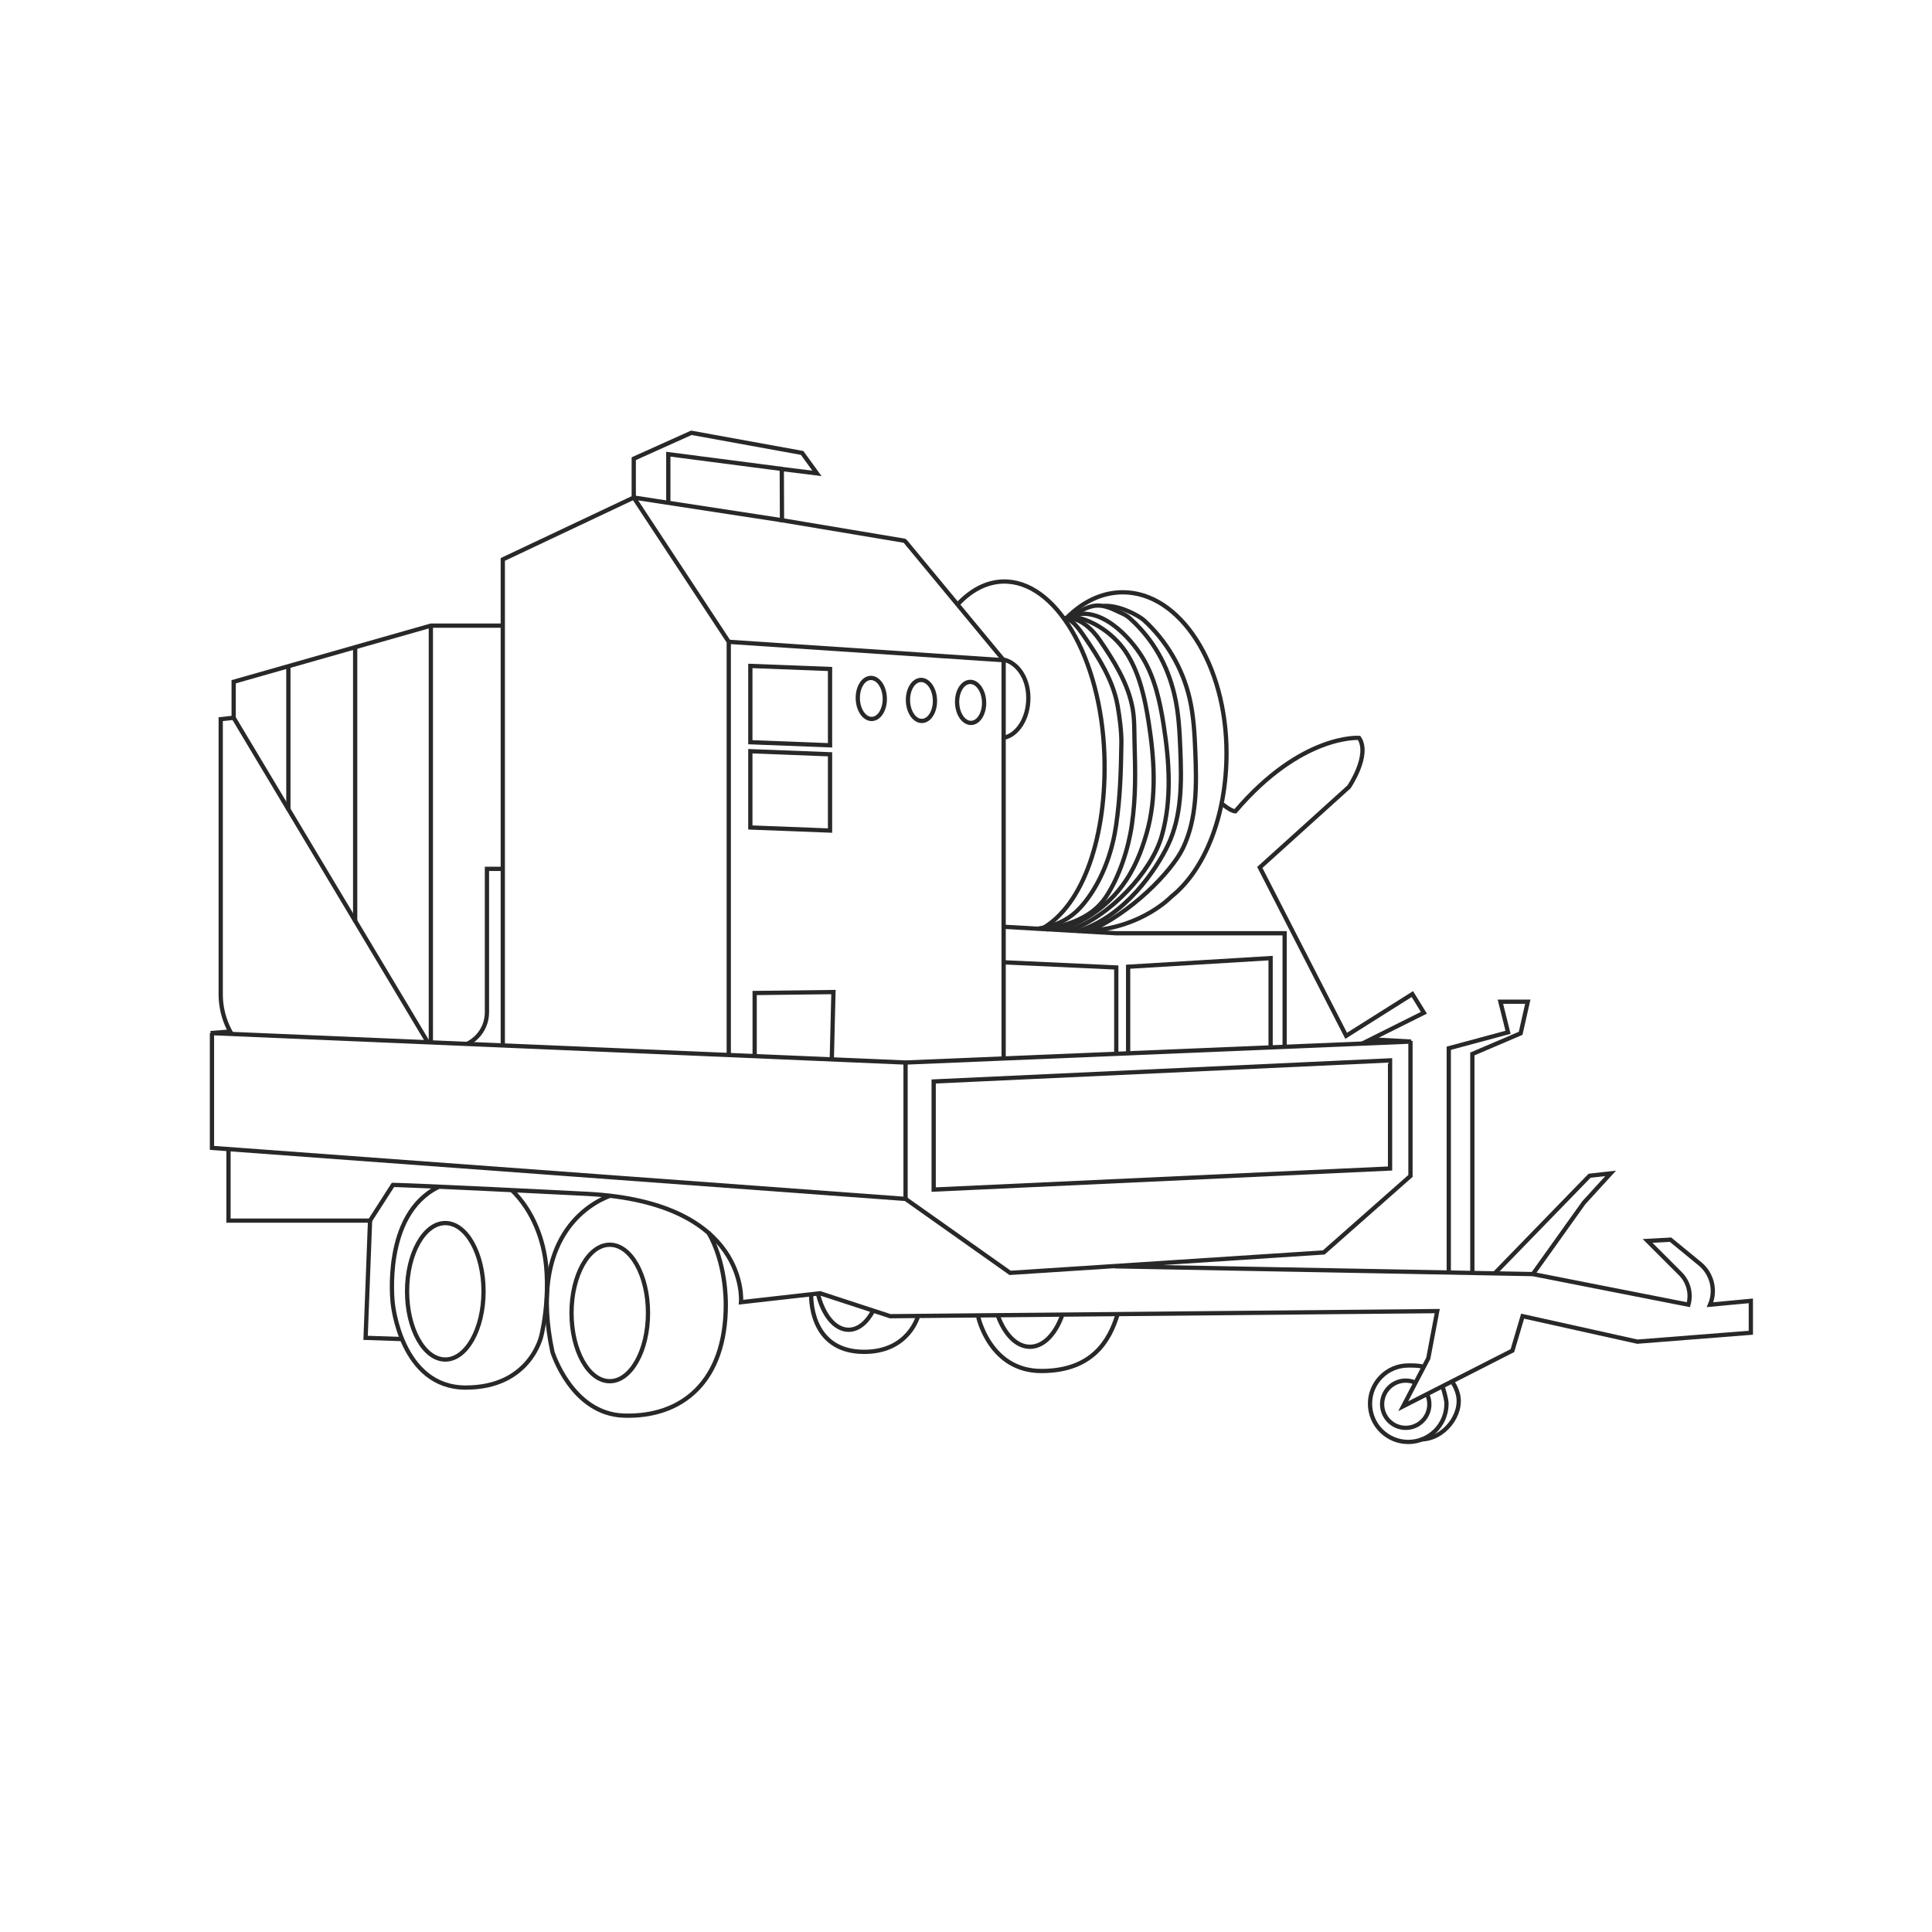 <?xml version="1.0" encoding="UTF-8"?> <svg xmlns="http://www.w3.org/2000/svg" xmlns:xlink="http://www.w3.org/1999/xlink" id="Ebene_2" viewBox="0 0 566.93 566.93"><defs><style>.cls-1,.cls-2,.cls-3{fill:none;}.cls-4{clip-path:url(#clippath);}.cls-2{stroke-miterlimit:10;}.cls-2,.cls-3{stroke:#292828;stroke-width:1.25px;}.cls-3{stroke-miterlimit:2;}</style><clipPath id="clippath"><polygon class="cls-1" points="59.49 302.91 266.37 311.53 415.24 305.64 454.98 244.92 322.13 65.87 61.01 63.67 37.89 168.64 46.11 269.58 59.49 302.91"></polygon></clipPath></defs><g id="Ebene_1-2"><g><g><path class="cls-2" d="m413.89,305.41v39.66l-25.44,22.45-92.04,5.99-30.68-21.7-203.53-14.97v-33.67"></path><path class="cls-2" d="m327.1,371.59l122.7,2.28,45.65,8.98h0c.92-3.23.02-6.71-2.36-9.09l-9.62-9.62,6.73-.37,8.63,7.08c3.54,2.9,4.75,7.78,2.97,12h0s11.97-1.12,11.97-1.12v9.35l-33.3,2.62-33.67-7.48-2.99,10.1-32.05,16.33,7.36-14.08,2.62-13.84-160.51,1.5-20.58-6.73-23.2,2.62s2.56-29.36-45.27-31.8c-47.21-2.41-56.87-2.62-56.87-2.62l-6.73,10.48h-41.53v-20.95"></path><path class="cls-2" d="m423.34,406.98c.36,1.09,1.12,3.72,1.12,4.93,0,6.2-5.03,11.22-11.22,11.22s-11.22-5.03-11.22-11.22,5.03-11.22,11.22-11.22c0,0,3.47-.12,4.87.54"></path><path class="cls-2" d="m426.35,405.8c.63.96,1.11,2.04,1.43,3.21,1.6,5.99-4.07,13.37-10.85,13.37"></path><ellipse class="cls-2" cx="178.93" cy="385.28" rx="11.22" ry="20.02"></ellipse><path class="cls-2" d="m311.67,386c-2,5.53-5.48,9.2-9.44,9.2s-7.44-3.66-9.44-9.18"></path><path class="cls-2" d="m256.3,384.44c-1.79,3.54-4.39,5.77-7.28,5.77-4.08,0-7.57-4.44-9.05-10.75"></path><ellipse class="cls-2" cx="130.67" cy="378.92" rx="11.22" ry="20.02"></ellipse><path class="cls-2" d="m150.17,349.21c6.42,6.21,9.37,14.91,10.08,22.17.32,3.23.32,6.35.18,9.14-.35,6.6-1.55,11.35-1.55,11.35,0,0-3.14,15.3-22.22,15.3s-21.41-24.73-21.41-24.73c0,0-3.17-25.99,13.39-34.13"></path><path class="cls-2" d="m179.06,350.86c-6.2,2.3-24.09,12.21-16.96,45.83,0,0,5.62,18.21,20.95,18.71,17.21.56,29.93-10.1,29.93-32.55-.01-1.49.04-12.27-5.16-21.28"></path><polyline class="cls-2" points="108.59 358.16 107.28 392.58 118.32 392.95"></polyline><path class="cls-2" d="m238.04,379.67s-.94,17.02,15.53,17.02c13.28,0,15.9-10.74,15.9-10.74"></path><path class="cls-2" d="m287.06,386.41s3.37,15.9,18.52,15.9,20.02-9.17,22.26-16.28"></path><polyline class="cls-2" points="438.58 373.69 466.45 345.01 472.63 344.32 464.77 352.92 449.81 373.87"></polyline><polyline class="cls-2" points="432.05 373.81 432.05 309.28 446.22 303.22 448.32 293.94 440.28 293.94 442.52 302.92 425.13 307.6 425.13 373.35"></polyline><polyline class="cls-2" points="265.73 351.8 265.73 311.79 61.81 303.15 67.12 302.73"></polyline><polyline class="cls-2" points="265.73 311.79 414.04 305.64 402.45 305"></polyline><polygon class="cls-2" points="407.9 342.89 273.98 349.07 273.98 317.35 407.9 311.16 407.9 342.89"></polygon><path class="cls-2" d="m418.8,409.17c.4.88.63,1.86.63,2.89,0,3.83-3.1,6.93-6.93,6.93s-6.93-3.1-6.93-6.93,3.1-6.93,6.93-6.93c.87,0,1.7.16,2.47.45"></path></g><g class="cls-4"><g><path class="cls-2" d="m312.24,182.09c4.9-5.23,10.84-8.29,17.23-8.29,16.81,0,30.44,21.13,30.44,47.2,0,18.31-6.35,34.28-16.18,42.1,0,0-8.51,9.03-23.99,10.02"></path><path class="cls-2" d="m313.15,181.48c3.8-.31,7.45,3.25,9.59,6.4,4.19,6.15,8.28,12.64,9.61,19.96.59,3.25.48,6.57.57,9.87.24,8.79.42,15.87-.78,24.29-1,7.02-3.69,15.35-7.64,21.24-3.95,5.89-10.4,7.97-17.44,9.52"></path><path class="cls-2" d="m313.94,273c11.74-4.06,23.98-17.18,26.97-27.72,3-10.54,2.24-21.79.54-32.61-1.07-6.81-2.57-13.72-6.13-19.62-3.56-5.91-12.82-16.32-21.97-11.87"></path><path class="cls-2" d="m323.79,177.82c4.37-.39,10.3,2.73,11.92,4.21,6.57,6.01,11.27,14.02,13.32,22.68,1.23,5.22,1.52,10.62,1.73,15.98.39,9.57.51,19.57-3.64,28.21-3.3,6.88-15.46,19.35-28.1,24.54"></path><path class="cls-2" d="m311.93,181.28c2.43.2,4.25,2.57,6.39,5.72,4.19,6.15,8.28,12.64,9.61,19.96.59,3.25,1.18,7.78,1.13,11.08-.13,8.51-.33,15.67-1.54,24.09-1,7.02-3.49,14.34-7.44,20.23-3.95,5.89-7.94,8.91-15.26,10.11"></path><path class="cls-2" d="m311.29,272.96c16.82-6.43,22.21-18.01,25.21-28.56,3-10.54,2.24-21.79.54-32.61-1.07-6.81-2.57-13.72-6.13-19.62-3.56-5.91-10.51-10.82-17.38-11.4"></path><path class="cls-2" d="m314.77,180.42c4.7-2.32,6.83-4.15,12.81-1.2,1.96.97,2.67,1.02,4.28,2.5,6.57,6.01,10.72,13.45,12.76,22.11,1.23,5.22,1.52,10.62,1.73,15.98.39,9.57.51,19.57-3.64,28.21-3.3,6.88-12.38,20.87-26.43,25.21"></path><path class="cls-2" d="m305.61,272.61c12.41-6.88,19.27-27.66,18.46-51.12-.99-28.62-14.37-51.38-29.88-50.84-4.83.17-9.29,2.57-13.12,6.66"></path><path class="cls-2" d="m294.24,193.51c4.14.74,7.52,5.28,7.52,11.29,0,6.02-3.2,10.98-7.34,11.72"></path><path class="cls-2" d="m358.7,235.96s2.53,2.11,3.8,2.11c19.43-22.81,36.32-21.54,36.32-21.54,3.38,5.07-2.96,14.36-2.96,14.36l-26.18,23.65,25.34,49.41,19.43-12.25,3.38,5.49-19.43,9.71,7.18,16.05,11.82,4.65s.42,10.14,0,11.4-203.14,35.47-203.14,35.47l-9.71-3.8v-5.91s-73.48-24.49-73.48-24.49l-6.33-13.94-43.37-12.52c-9.83-2.84-16.6-11.84-16.6-22.07v-80.7s3.8-.42,3.8-.42v-10.56s57.86-16.47,57.86-16.47h20.98"></path><polygon class="cls-2" points="265.37 158.67 229.47 152.66 229.41 137.63 239.73 138.91 235.38 132.91 202.87 127 185.97 134.6 185.97 146 147.54 164.16 147.54 331.82 215.11 353.36 294.51 343.23 294.51 314.93 294.51 193.73 265.68 158.9 265.37 158.67"></polygon><line class="cls-2" x1="126.43" y1="183.59" x2="126.43" y2="306.48"></line><path class="cls-2" d="m147.3,254.96h-4.41s0,42.11,0,42.11c0,5.67-4.59,10.26-10.26,10.26h-6.21s-57.86-96.71-57.86-96.71"></path><line class="cls-2" x1="104.22" y1="189.98" x2="104.22" y2="270.47"></line><line class="cls-2" x1="84.62" y1="195.41" x2="84.62" y2="237.71"></line><polygon class="cls-2" points="243.57 218.7 220.18 217.8 220.18 195.41 243.57 196.31 243.57 218.7"></polygon><polygon class="cls-2" points="243.57 243.72 220.18 242.82 220.18 220.44 243.57 221.34 243.57 243.72"></polygon><polygon class="cls-2" points="244.01 313.74 221.45 313.77 221.45 291.39 244.57 291.11 244.01 313.74"></polygon><ellipse class="cls-2" cx="255.66" cy="204.97" rx="3.96" ry="6.02" transform="translate(-6.16 7.93) rotate(-1.76)"></ellipse><ellipse class="cls-2" cx="270.38" cy="205.56" rx="3.96" ry="6.02" transform="translate(-6.17 8.38) rotate(-1.76)"></ellipse><ellipse class="cls-2" cx="284.8" cy="206.14" rx="3.96" ry="6.02" transform="translate(-6.18 8.82) rotate(-1.76)"></ellipse><polyline class="cls-3" points="213.85 353.36 213.85 188.34 185.97 146 229.47 152.66"></polyline><polyline class="cls-2" points="147.99 310.64 213.53 326.44 294.2 318.45"></polyline><line class="cls-2" x1="213.85" y1="188.34" x2="294.51" y2="193.73"></line><polyline class="cls-2" points="229.62 137.63 196.11 133.28 196.11 147.6"></polyline><polyline class="cls-2" points="294.51 343.23 327.56 339.43 327.56 283.9 294.93 282.4"></polyline><polygon class="cls-2" points="331.04 339.11 331.04 283.68 372.85 281.15 372.85 333.09 331.04 339.11"></polygon><polyline class="cls-2" points="416.24 327.07 376.97 332.77 376.97 273.86 327.56 273.86 294.62 271.96"></polyline><g><path class="cls-2" d="m275.63,338.44h0c-1.56.15-2.82-.97-2.82-2.52v-5.6c0-1.55,1.26-2.92,2.82-3.08h0c1.56-.15,2.82.97,2.82,2.52v5.6c0,1.55-1.26,2.92-2.82,3.08Z"></path><ellipse class="cls-2" cx="284.09" cy="331.16" rx="3.06" ry="2.77" transform="translate(-150.45 291.8) rotate(-44.2)"></ellipse></g><path class="cls-2" d="m255.36,329.24h0c1.56-.15,2.82.97,2.82,2.52v5.6c0,1.55-1.26,2.92-2.82,3.08h0c-1.56.15-2.82-.97-2.82-2.52v-5.6c0-1.55,1.26-2.92,2.82-3.08Z"></path><g><path class="cls-2" d="m233.6,331.38h0c1.56-.15,2.82.97,2.82,2.52v5.6c0,1.55-1.26,2.92-2.82,3.08h0c-1.56.15-2.82-.97-2.82-2.52v-5.6c0-1.55,1.26-2.92,2.82-3.08Z"></path><ellipse class="cls-2" cx="225.15" cy="338.66" rx="3.06" ry="2.77" transform="translate(-172.36 252.83) rotate(-44.2)"></ellipse></g><g><g><path class="cls-2" d="m199.16,340.1h0c-1.39-.37-2.52-1.76-2.52-3.1v-4.86c0-1.34,1.13-2.13,2.52-1.76h0c1.39.37,2.52,1.76,2.52,3.1v4.86c0,1.34-1.13,2.13-2.52,1.76Z"></path><ellipse class="cls-2" cx="206.72" cy="336.52" rx="2.94" ry="2.24" transform="translate(-130.26 542.49) rotate(-89.87)"></ellipse></g><path class="cls-2" d="m181.06,325.55h0c1.39.37,2.52,1.76,2.52,3.1v4.86c0,1.34-1.13,2.13-2.52,1.76h0c-1.39-.37-2.52-1.76-2.52-3.1v-4.86c0-1.34,1.13-2.13,2.52-1.76Z"></path><g><path class="cls-2" d="m161.62,320.38h0c1.39.37,2.52,1.76,2.52,3.1v4.86c0,1.34-1.13,2.13-2.52,1.76h0c-1.39-.37-2.52-1.76-2.52-3.1v-4.86c0-1.34,1.13-2.13,2.52-1.76Z"></path><ellipse class="cls-2" cx="154.06" cy="323.96" rx="2.94" ry="2.24" transform="translate(-170.22 477.35) rotate(-89.88)"></ellipse></g></g></g></g><rect class="cls-1" width="566.93" height="566.93"></rect></g></g></svg> 
